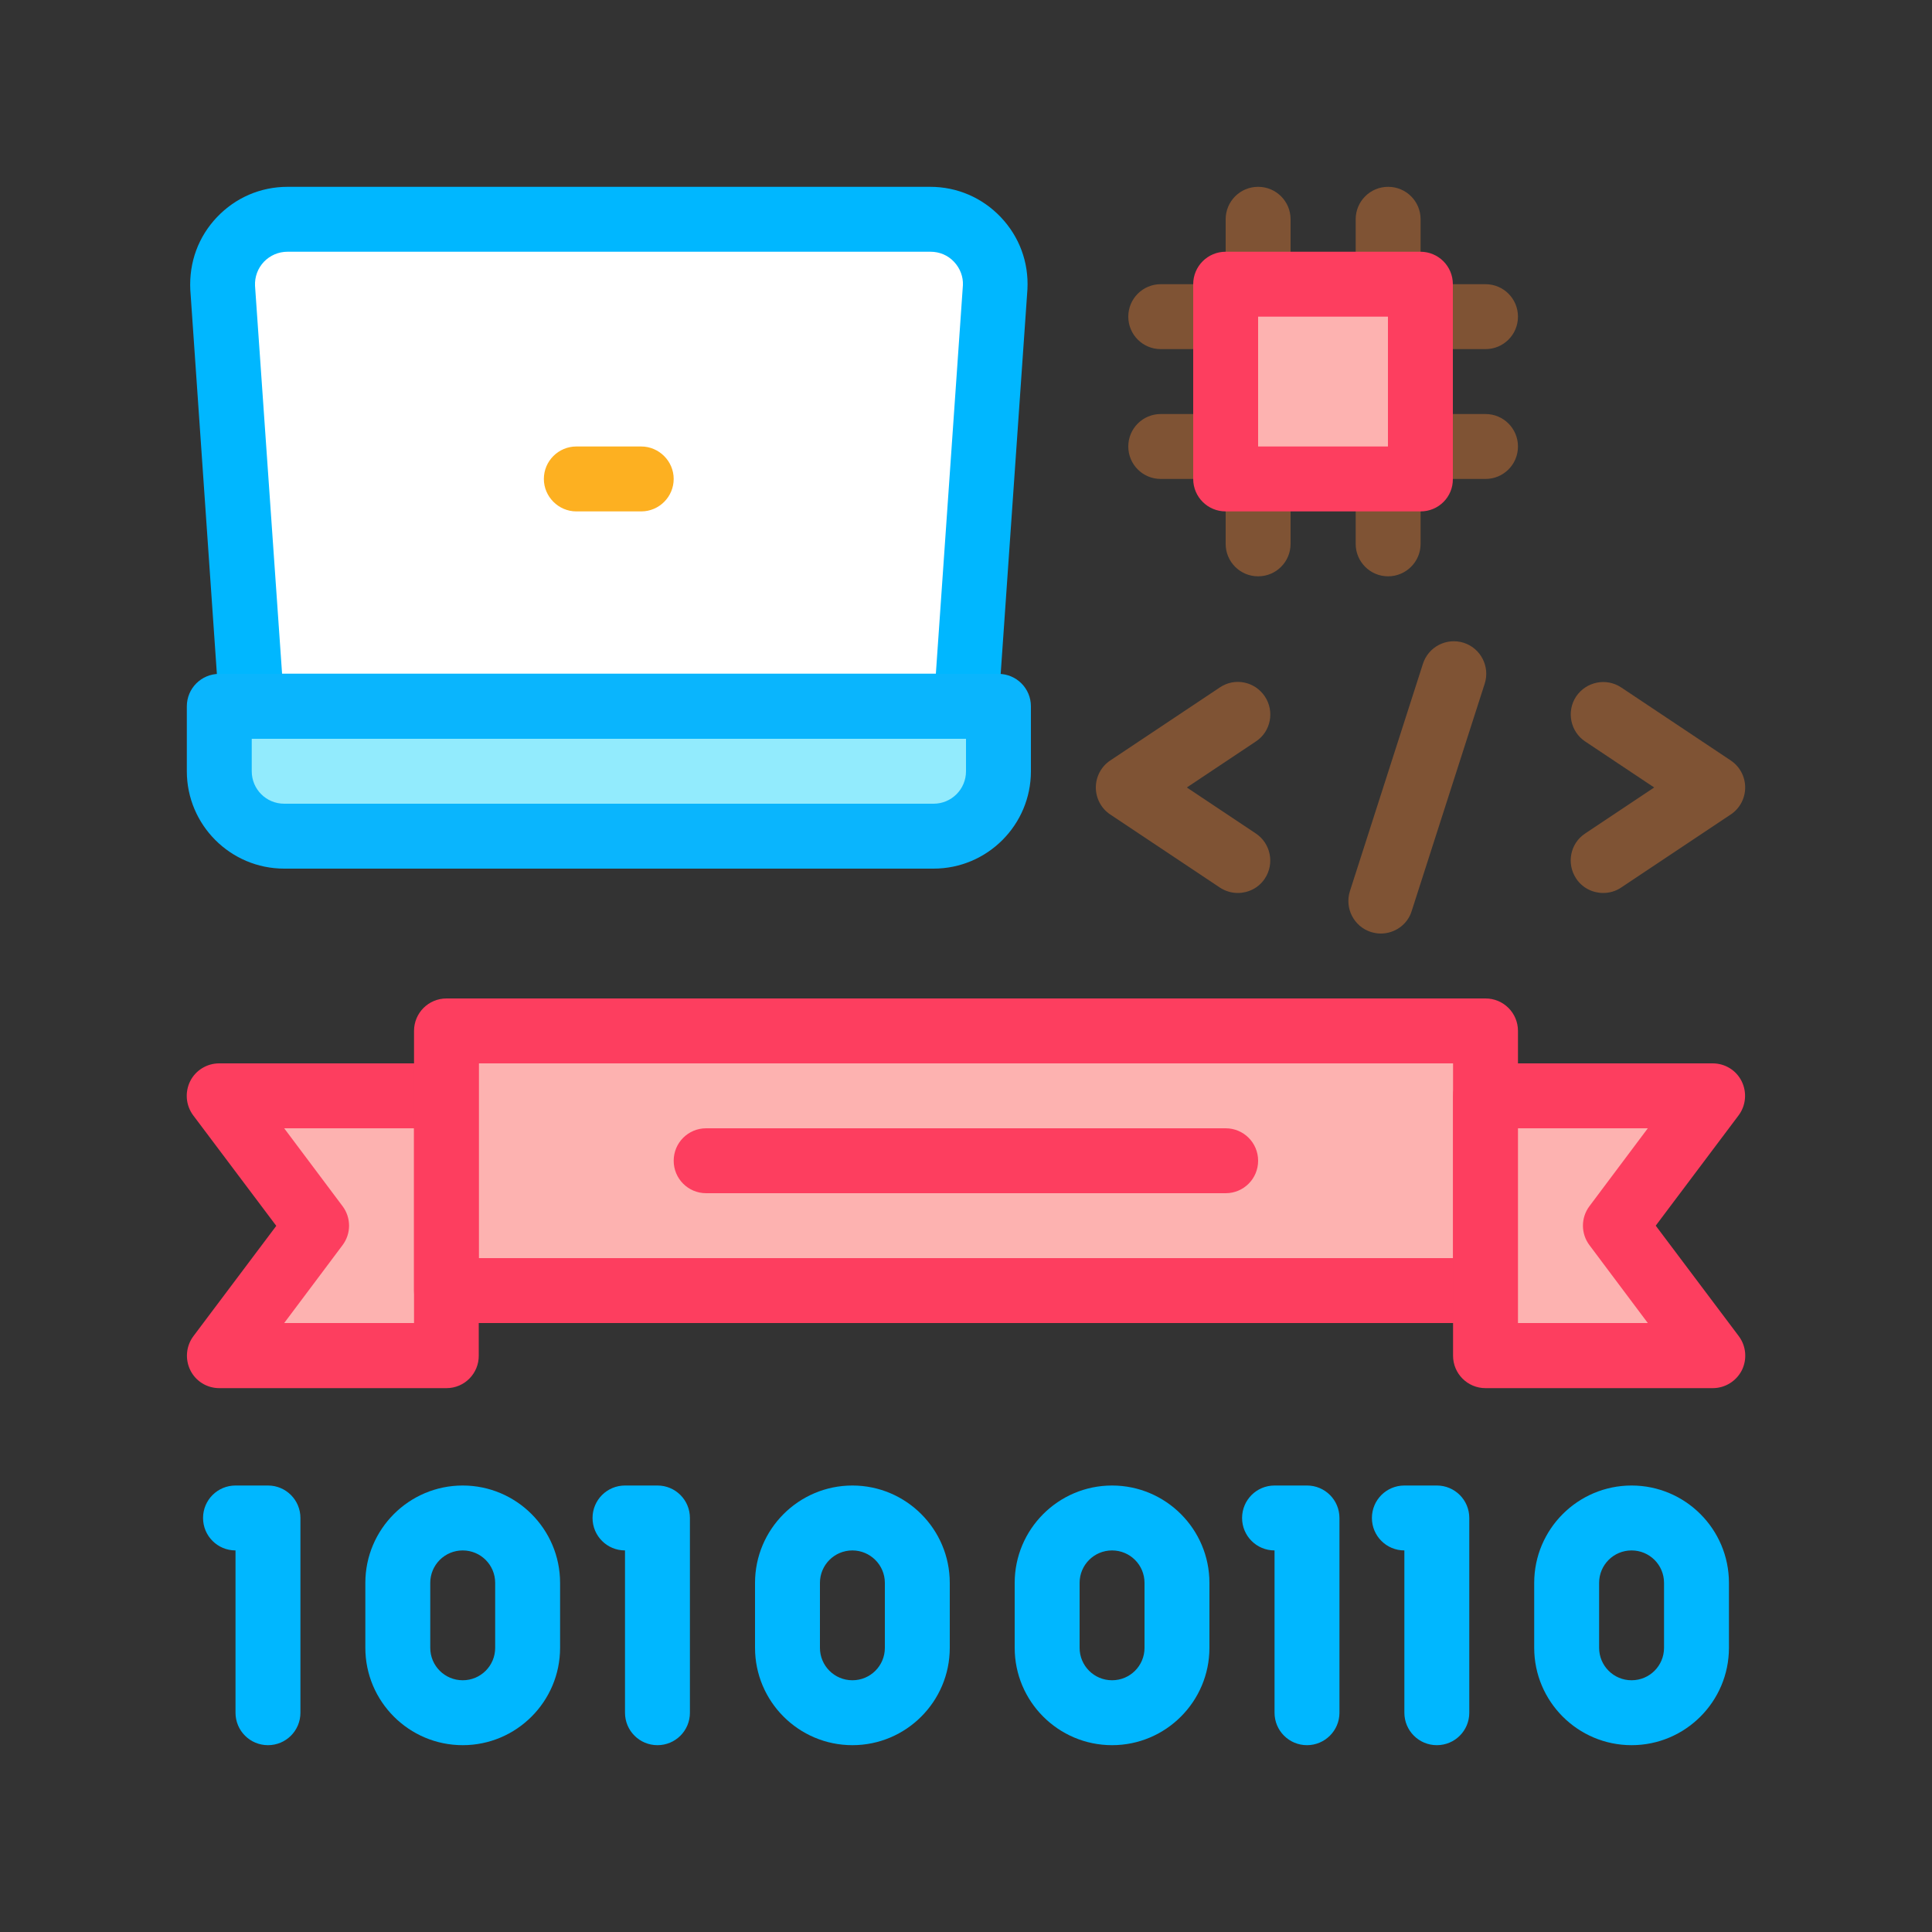 <svg enable-background="new 0 0 100 100" viewBox="0 0 100 100" xmlns="http://www.w3.org/2000/svg"><rect x="0" y="0" width="100" height="100" fill="#333333" stroke="none"/><g id="Layer_1"/><g id="Layer_2"><g><g><g><g><g><path d="m11.35 70.17 5.04-6.73-5.04-6.72h11.76v13.45z" fill="#fdb2b0"/><path d="m23.11 71.85h-11.76c-.64 0-1.22-.36-1.5-.93s-.22-1.25.16-1.76l4.29-5.71-4.3-5.72c-.38-.51-.44-1.19-.16-1.76s.87-.93 1.5-.93h11.76c.93 0 1.68.75 1.68 1.68v13.44c.01.93-.74 1.69-1.67 1.69zm-8.4-3.37h6.72v-10.08h-6.72l3.02 4.03c.45.6.45 1.42 0 2.02z" fill="#fd3e5f"/></g><g><path d="m23.11 53.36h53.78v13.44h-53.78z" fill="#fdb2b0"/><path d="m76.89 68.48h-53.78c-.93 0-1.68-.75-1.68-1.68v-13.44c0-.93.75-1.68 1.68-1.68h53.78c.93 0 1.68.75 1.68 1.68v13.44c0 .93-.75 1.68-1.68 1.68zm-52.1-3.36h50.42v-10.08h-50.42z" fill="#fd3e5f"/></g><g><path d="m88.65 56.72-5.04 6.72 5.04 6.73h-11.76v-13.45z" fill="#fdb2b0"/><path d="m88.65 71.85h-11.76c-.93 0-1.68-.75-1.68-1.68v-13.45c0-.93.75-1.68 1.68-1.68h11.76c.64 0 1.22.36 1.5.93s.22 1.25-.16 1.76l-4.29 5.71 4.3 5.72c.38.51.44 1.19.16 1.76-.29.57-.87.93-1.51.93zm-10.08-3.37h6.72l-3.02-4.03c-.45-.6-.45-1.42 0-2.02l3.02-4.03h-6.72z" fill="#fd3e5f"/></g></g><g><path d="m63.44 61.76h-26.89c-.93 0-1.68-.75-1.68-1.68s.75-1.68 1.68-1.68h26.89c.93 0 1.68.75 1.68 1.68s-.75 1.68-1.68 1.68z" fill="#fd3e5f"/></g></g></g><g><g><path d="m23.95 90.33c-2.78 0-5.04-2.26-5.04-5.04v-3.36c0-2.78 2.26-5.04 5.04-5.04s5.04 2.26 5.04 5.04v3.36c0 2.78-2.26 5.04-5.04 5.04zm0-10.08c-.93 0-1.68.75-1.68 1.68v3.36c0 .93.75 1.68 1.68 1.68s1.68-.75 1.68-1.68v-3.36c0-.93-.75-1.68-1.68-1.68z" fill="#00b7ff"/></g><g><path d="m44.12 90.33c-2.78 0-5.04-2.26-5.04-5.04v-3.36c0-2.78 2.26-5.04 5.04-5.04s5.04 2.26 5.04 5.04v3.36c0 2.78-2.26 5.04-5.04 5.04zm0-10.08c-.93 0-1.68.75-1.68 1.68v3.36c0 .93.75 1.68 1.68 1.68s1.68-.75 1.68-1.68v-3.36c0-.93-.76-1.68-1.68-1.68z" fill="#00b7ff"/></g><g><path d="m57.56 90.33c-2.78 0-5.04-2.26-5.04-5.04v-3.36c0-2.78 2.26-5.04 5.04-5.04s5.04 2.26 5.04 5.04v3.36c0 2.78-2.26 5.04-5.04 5.04zm0-10.08c-.93 0-1.68.75-1.68 1.68v3.36c0 .93.75 1.68 1.68 1.68s1.68-.75 1.68-1.68v-3.36c0-.93-.75-1.68-1.68-1.68z" fill="#00b7ff"/></g><g><path d="m84.45 90.33c-2.78 0-5.04-2.26-5.04-5.04v-3.36c0-2.78 2.26-5.04 5.04-5.04s5.04 2.26 5.04 5.04v3.36c0 2.78-2.26 5.04-5.04 5.04zm0-10.08c-.93 0-1.68.75-1.68 1.68v3.36c0 .93.75 1.68 1.68 1.68s1.68-.75 1.68-1.68v-3.36c0-.93-.75-1.68-1.68-1.68z" fill="#00b7ff"/></g><g><path d="m74.37 90.33c-.93 0-1.68-.75-1.68-1.68v-8.4c-.93 0-1.68-.75-1.68-1.68s.75-1.68 1.68-1.68h1.68c.93 0 1.68.75 1.68 1.68v10.08c0 .93-.75 1.68-1.68 1.68z" fill="#00b7ff"/></g><g><path d="m67.65 90.33c-.93 0-1.68-.75-1.68-1.68v-8.4c-.93 0-1.68-.75-1.68-1.68s.75-1.68 1.68-1.68h1.68c.93 0 1.68.75 1.68 1.68v10.08c0 .93-.76 1.68-1.68 1.68z" fill="#00b7ff"/></g><g><path d="m34.03 90.33c-.93 0-1.68-.75-1.68-1.68v-8.4c-.93 0-1.68-.75-1.68-1.68s.75-1.68 1.68-1.68h1.68c.93 0 1.68.75 1.68 1.68v10.08c0 .93-.75 1.68-1.68 1.68z" fill="#00b7ff"/></g><g><path d="m13.87 90.33c-.93 0-1.68-.75-1.68-1.68v-8.4c-.93 0-1.68-.75-1.68-1.68s.75-1.68 1.68-1.68h1.68c.93 0 1.68.75 1.68 1.68v10.08c0 .93-.75 1.68-1.68 1.68z" fill="#00b7ff"/></g></g><g><g><path d="m48.15 11.35h-33.27c-1.92 0-3.45 1.61-3.36 3.53l1.5 21.68h36.98l1.5-21.68c.1-1.92-1.43-3.53-3.35-3.53z" fill="#fff"/><path d="m50 38.24h-36.97c-.88 0-1.62-.68-1.68-1.56l-1.5-21.68c-.07-1.43.42-2.75 1.38-3.76s2.26-1.57 3.65-1.57h33.27c1.39 0 2.69.56 3.65 1.57s1.45 2.33 1.38 3.73l-1.51 21.71c-.06.87-.79 1.56-1.67 1.56zm-35.4-3.37h33.84l1.4-20.11c.02-.43-.14-.87-.46-1.21s-.75-.52-1.22-.52h-33.28c-.47 0-.9.19-1.22.52-.32.34-.48.78-.46 1.24z" fill="#00b7ff"/></g><g><path d="m33.19 26.47h-3.36c-.92 0-1.68-.76-1.68-1.68 0-.93.76-1.68 1.68-1.68h3.36c.92 0 1.68.76 1.68 1.68s-.75 1.68-1.68 1.68z" fill="#fdb021"/></g><g><path d="m51.68 36.55h-40.33c0 3.71 3.01 6.72 6.72 6.72h26.89c3.71.01 6.72-3 6.72-6.72z" fill="#92ebfd"/><path d="m48.32 44.96h-33.61c-2.78 0-5.04-2.26-5.04-5.04v-3.36c0-.93.75-1.68 1.68-1.68h40.33c.93 0 1.68.75 1.68 1.68v3.36c0 2.78-2.26 5.04-5.04 5.04zm-35.29-6.72v1.68c0 .93.75 1.68 1.68 1.68h33.61c.93 0 1.68-.75 1.68-1.68v-1.68z" fill="#0ab5fd"/></g></g><g><g><g><path d="m64.07 46.22c-.32 0-.64-.09-.93-.28l-5.67-3.78c-.47-.31-.75-.84-.75-1.4s.28-1.09.75-1.4l5.67-3.78c.77-.52 1.81-.31 2.33.47.51.77.31 1.82-.47 2.33l-3.57 2.38 3.57 2.38c.77.51.98 1.56.47 2.33-.32.49-.86.75-1.4.75z" fill="#7f5334"/></g><g><path d="m82.98 46.22c-.54 0-1.08-.26-1.4-.75-.51-.77-.31-1.82.47-2.33l3.57-2.38-3.57-2.38c-.77-.51-.98-1.56-.47-2.33.52-.77 1.56-.98 2.33-.47l5.67 3.78c.47.31.75.84.75 1.4s-.28 1.09-.75 1.4l-5.67 3.78c-.28.19-.61.28-.93.28z" fill="#7f5334"/></g><g><path d="m71.47 48.32c-.17 0-.34-.03-.51-.08-.88-.28-1.37-1.23-1.09-2.11l3.78-11.77c.28-.88 1.22-1.37 2.11-1.09.88.28 1.37 1.23 1.09 2.11l-3.78 11.77c-.22.72-.89 1.17-1.6 1.17z" fill="#7f5334"/></g></g></g><g><g><path d="m65.12 29.83c-.93 0-1.68-.75-1.68-1.68v-3.36c0-.93.75-1.68 1.68-1.68s1.68.75 1.68 1.68v3.36c0 .93-.75 1.68-1.68 1.68z" fill="#7f5334"/></g><g><path d="m71.85 29.83c-.93 0-1.68-.75-1.68-1.68v-3.36c0-.93.75-1.68 1.68-1.68s1.68.75 1.68 1.68v3.36c0 .93-.76 1.68-1.68 1.68z" fill="#7f5334"/></g><g><path d="m65.12 16.39c-.93 0-1.68-.75-1.68-1.68v-3.36c0-.93.75-1.68 1.68-1.68s1.68.75 1.68 1.68v3.36c0 .93-.75 1.68-1.68 1.68z" fill="#7f5334"/></g><g><path d="m71.85 16.39c-.93 0-1.68-.75-1.68-1.68v-3.36c0-.93.75-1.68 1.68-1.68s1.68.75 1.68 1.68v3.36c0 .93-.76 1.68-1.68 1.68z" fill="#7f5334"/></g><g><path d="m76.89 24.79h-3.36c-.93 0-1.68-.75-1.68-1.68s.75-1.68 1.68-1.68h3.36c.93 0 1.68.75 1.68 1.68s-.75 1.68-1.68 1.68z" fill="#7f5334"/></g><g><path d="m76.89 18.07h-3.36c-.93 0-1.68-.75-1.68-1.68s.75-1.68 1.68-1.68h3.36c.93 0 1.68.75 1.68 1.68s-.75 1.68-1.68 1.68z" fill="#7f5334"/></g><g><path d="m63.44 24.79h-3.36c-.93 0-1.68-.75-1.68-1.68s.75-1.68 1.68-1.68h3.36c.93 0 1.68.75 1.68 1.68s-.75 1.68-1.68 1.68z" fill="#7f5334"/></g><g><path d="m63.44 18.07h-3.36c-.93 0-1.68-.75-1.68-1.68s.75-1.68 1.68-1.68h3.36c.93 0 1.68.75 1.68 1.68s-.75 1.68-1.68 1.68z" fill="#7f5334"/></g><g><path d="m63.44 14.71h10.08v10.08h-10.08z" fill="#fdb2b0"/><path d="m73.53 26.47h-10.09c-.93 0-1.68-.75-1.68-1.68v-10.08c0-.93.75-1.68 1.68-1.68h10.08c.93 0 1.68.75 1.68 1.68v10.08c.01.93-.74 1.68-1.67 1.68zm-8.41-3.36h6.72v-6.72h-6.72z" fill="#fd3e5f"/></g></g></g></g></svg>
